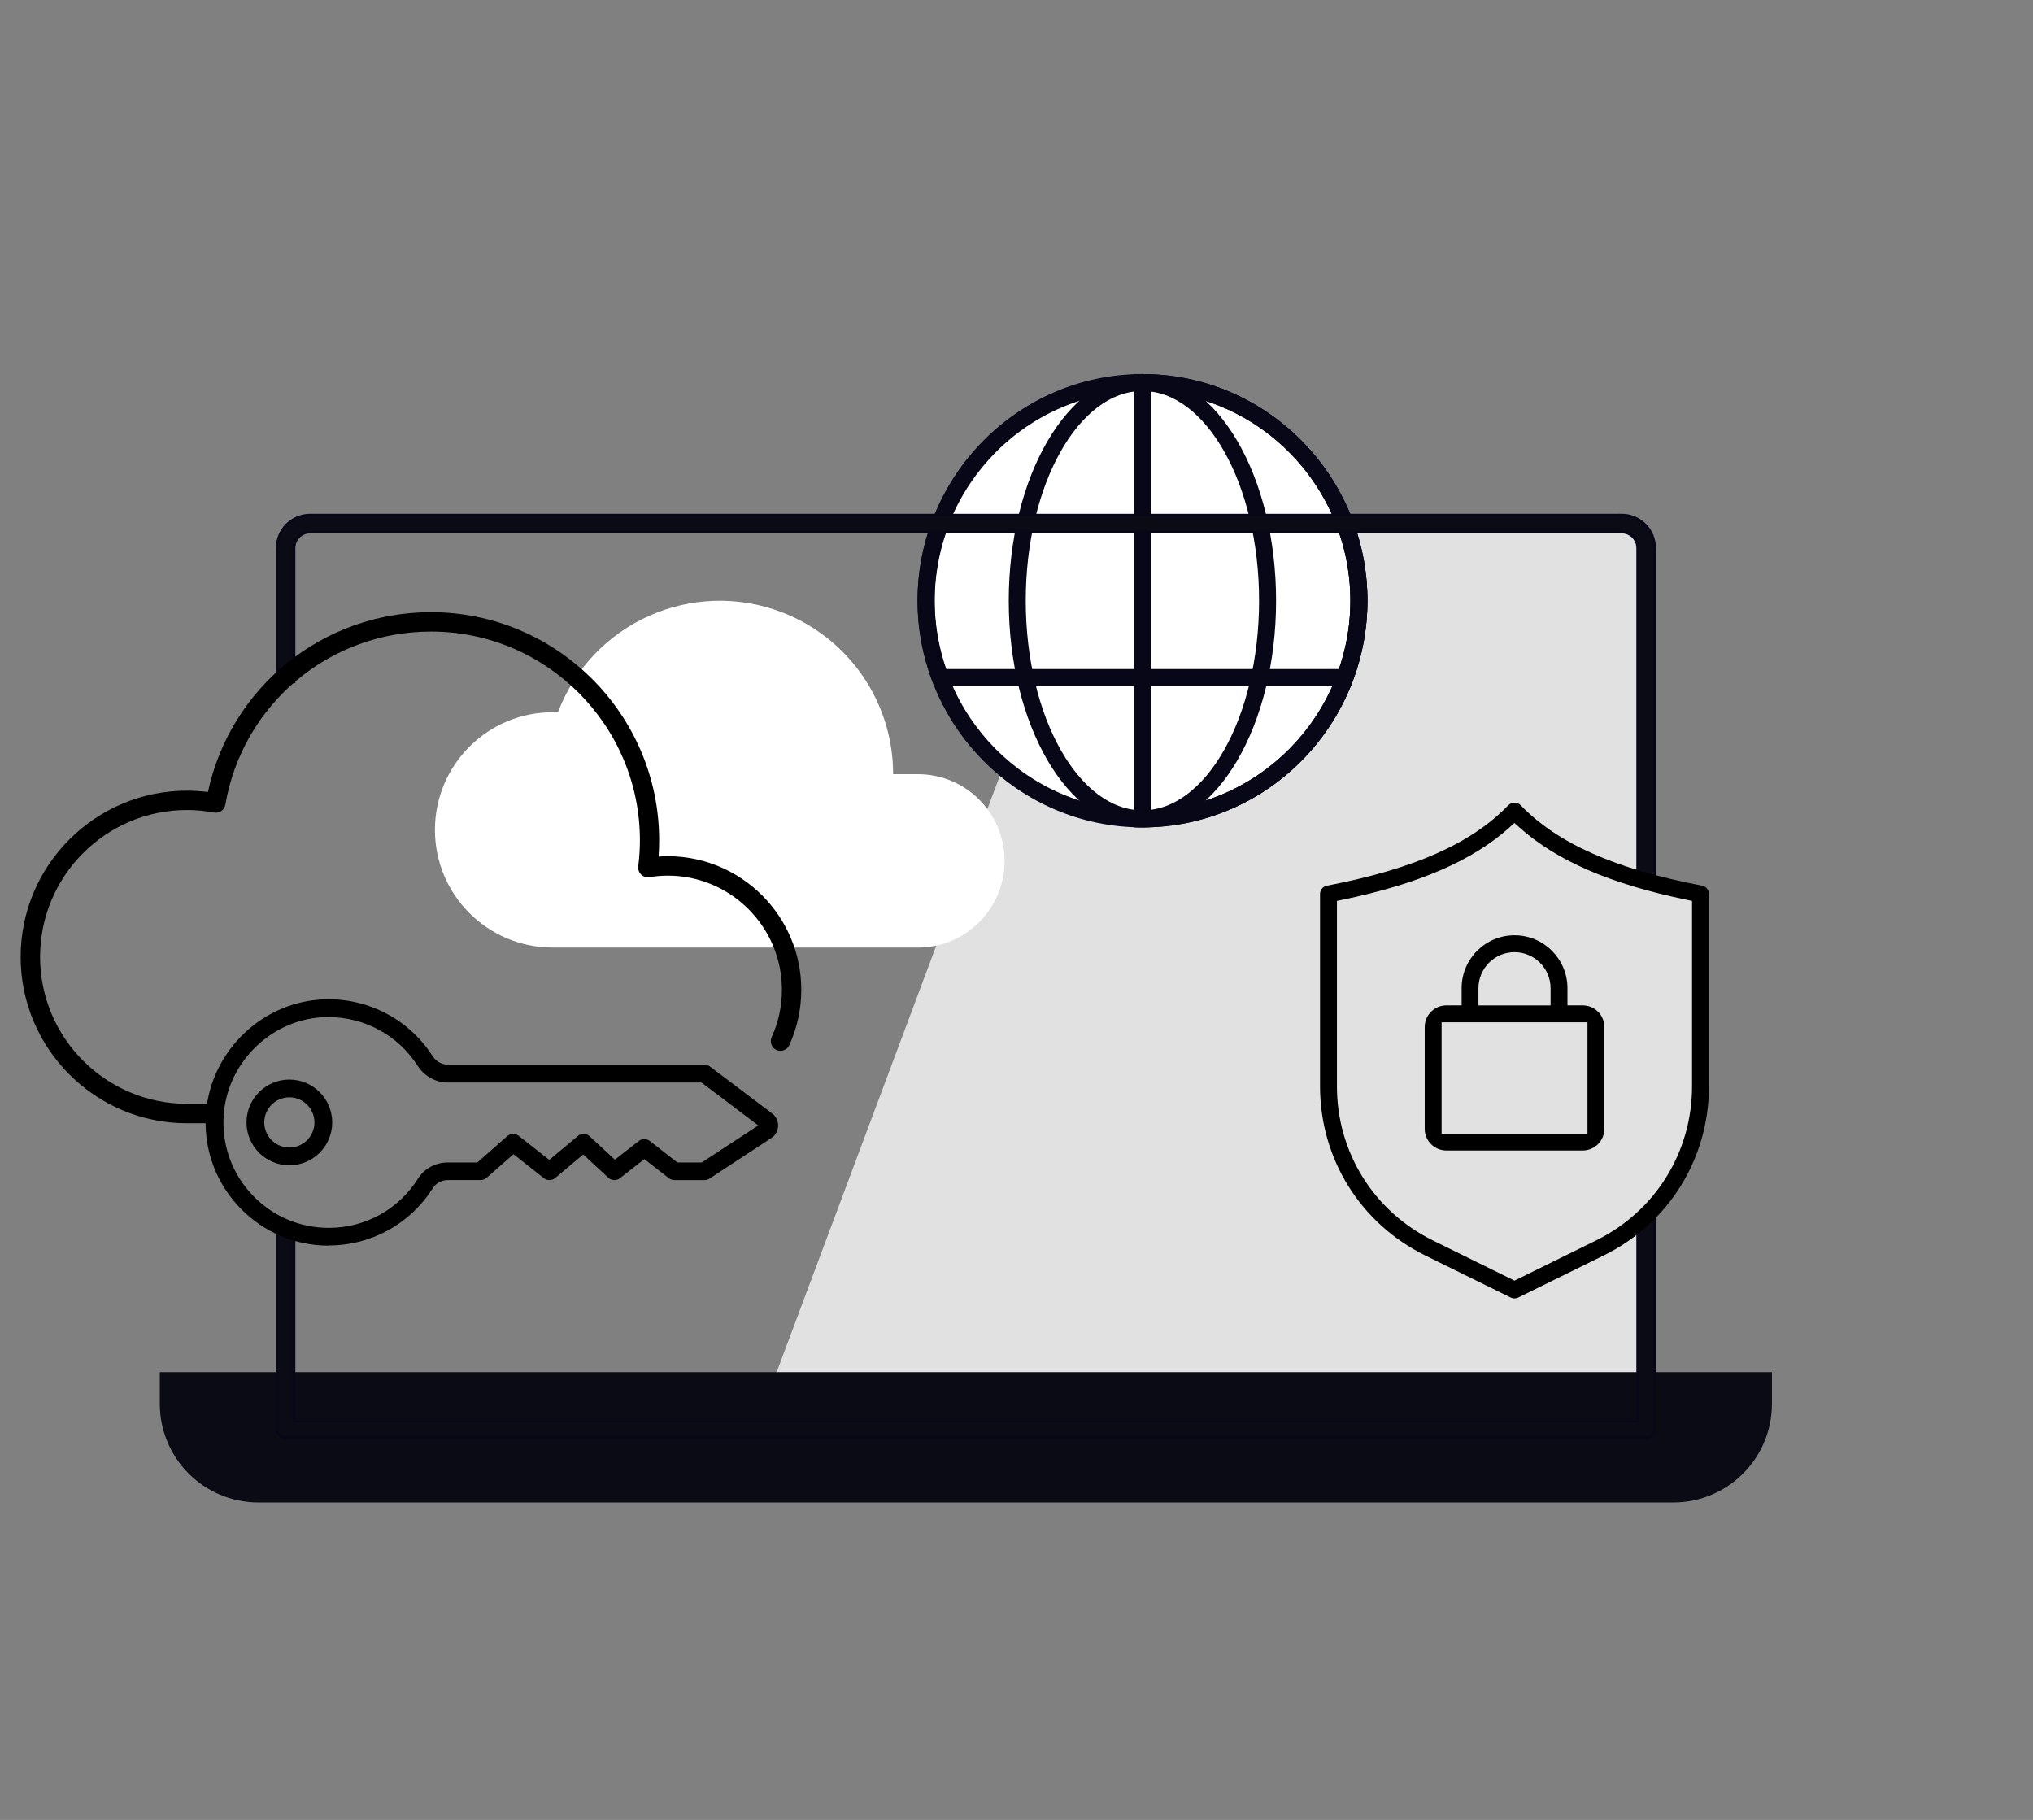 <?xml version="1.0" encoding="UTF-8"?>
<svg id="Laag_1" data-name="Laag 1" xmlns="http://www.w3.org/2000/svg" viewBox="0 0 351.5 314.65">
  <rect x="0" y="0" width="351.5" height="314.65" fill="#808080" stroke="none"/>
  <defs>
    <style>
      .cls-1 {
        fill: #080717;
      }

      .cls-1, .cls-2, .cls-3 {
        stroke: #080717;
        stroke-miterlimit: 10;
      }

      .cls-2, .cls-4 {
        fill: #fff;
      }

      .cls-5 {
        fill: #000;
      }

      .cls-5, .cls-6, .cls-4, .cls-7 {
        stroke-width: 0px;
      }

      .cls-6 {
        fill: #e1e1e1;
      }

      .cls-3 {
        stroke-width: .5px;
      }

      .cls-3, .cls-7 {
        fill: #0b0b15;
      }
    </style>
  </defs>
  <polygon class="cls-6" points="131.42 244.88 284.37 243.86 284.69 94.75 280.46 90.52 189.19 90.52 131.42 244.88"/>
  <path id="Path_1775" data-name="Path 1775" class="cls-7" d="M27.63,237.23v5.53c.03,9.38,7.62,16.97,17,17h244.73c9.38-.03,16.97-7.62,17-17v-5.53H27.63Z"/>
  <g>
    <g>
      <path class="cls-2" d="M234.95,103.85c0,20.83-16.76,37.72-37.42,37.72s-37.42-16.89-37.42-37.72,16.75-37.72,37.42-37.72,37.42,16.89,37.42,37.72Z"/>
      <path class="cls-1" d="M197.53,142.55c-21.17,0-38.39-17.36-38.39-38.69s17.22-38.69,38.39-38.69,38.39,17.36,38.39,38.69-17.22,38.69-38.39,38.69ZM197.53,67.1c-20.1,0-36.45,16.49-36.45,36.75s16.35,36.75,36.45,36.75,36.45-16.49,36.45-36.75-16.35-36.75-36.45-36.75Z"/>
    </g>
    <path class="cls-1" d="M197.53,142.55c-12.47,0-22.62-17.36-22.62-38.69s10.15-38.69,22.62-38.69,22.6,17.36,22.6,38.69-10.14,38.69-22.6,38.69ZM197.53,67.1c-11.4,0-20.68,16.49-20.68,36.75s9.28,36.75,20.68,36.75,20.66-16.49,20.66-36.75-9.27-36.75-20.66-36.75Z"/>
    <path class="cls-1" d="M197.53,142.55h-.97v-77.38h.97c21.17,0,38.39,17.36,38.39,38.69s-17.22,38.69-38.39,38.69ZM198.5,67.12v73.48c19.65-.52,35.48-16.8,35.48-36.74s-15.83-36.22-35.48-36.74Z"/>
    <path class="cls-1" d="M233.18,118.12h-71.31l-.24-.63c-1.65-4.43-2.49-9.02-2.49-13.64s.84-9.21,2.5-13.64l.24-.63h71.31l.24.63c1.66,4.43,2.5,9.02,2.5,13.64s-.84,9.21-2.5,13.64l-.24.63ZM163.23,116.18h68.61c1.43-4.02,2.15-8.16,2.15-12.33s-.72-8.31-2.15-12.33h-68.6c-1.42,4.01-2.14,8.16-2.14,12.33s.72,8.31,2.14,12.33Z"/>
  </g>
  <path class="cls-3" d="M280.4,89.08H53.61c-3.13,0-5.67,2.54-5.67,5.67v23.12h2.88v-23.12c0-1.54,1.25-2.78,2.78-2.78h226.79c1.54,0,2.78,1.25,2.78,2.78v150.94H50.82v-33.44h-2.88v34.88c0,.8.65,1.44,1.44,1.44h235.24s0,0,0,0c.8,0,1.44-.65,1.44-1.44V94.74c0-3.13-2.54-5.67-5.67-5.67Z"/>
  <g>
    <path class="cls-5" d="M56.85,215.36c-5.81,0-11.24-2.3-15.29-6.47-4.05-4.17-6.18-9.67-6-15.49.33-10.82,9.03-19.86,19.82-20.59,7.79-.52,15.21,3.22,19.41,9.77.6.94,1.59,1.49,2.65,1.49h44.37c.33,0,.66.11.93.31l10.77,8.14c.67.51,1.06,1.31,1.03,2.15-.03.84-.46,1.62-1.17,2.08l-10.71,7.03c-.25.16-.54.25-.84.25h-5.22c-.34,0-.68-.11-.95-.33l-4.24-3.3-4.24,3.31c-.59.46-1.44.43-1.99-.09l-4.34-4.02-4.86,4.07c-.56.47-1.37.48-1.94.03l-5.26-4.15-4.65,4.09c-.28.25-.64.38-1.02.38h-5.68c-1.05,0-2.04.53-2.58,1.37-3.93,6.23-10.67,9.94-18.02,9.94ZM56.82,175.84c-.41,0-.82.01-1.23.04-9.22.62-16.67,8.36-16.95,17.61-.15,4.98,1.67,9.69,5.13,13.26,3.46,3.57,8.11,5.54,13.08,5.54,6.29,0,12.05-3.18,15.42-8.51,1.11-1.76,3.04-2.8,5.17-2.8h5.1l5.17-4.56c.56-.49,1.38-.51,1.97-.05l5.29,4.17,4.94-4.14c.59-.5,1.46-.48,2.03.05l4.37,4.05,4.15-3.24c.55-.43,1.33-.43,1.89,0l4.76,3.72h4.23l9.76-6.4-9.81-7.42h-43.85c-2.11,0-4.07-1.09-5.24-2.91-3.37-5.26-9.18-8.4-15.38-8.4Z"/>
    <path class="cls-5" d="M50.03,201.47c-4.09,0-7.41-3.32-7.41-7.41s3.32-7.41,7.41-7.41,7.41,3.32,7.41,7.41-3.32,7.41-7.41,7.41ZM50.03,189.72c-2.39,0-4.34,1.95-4.34,4.34s1.95,4.34,4.34,4.34,4.34-1.95,4.34-4.34-1.95-4.34-4.34-4.34Z"/>
  </g>
  <path id="Path_1883" data-name="Path 1883" class="cls-4" d="M95.54,163.82c-11.23,0-20.34-9.11-20.34-20.34s9.11-20.34,20.34-20.34h.93c5.9-15.46,23.22-23.2,38.68-17.3,11.61,4.43,19.28,15.58,19.27,28.01h4.28c8.28,0,14.99,6.71,14.99,14.99s-6.71,14.99-14.99,14.99h-63.16Z"/>
  <path class="cls-5" d="M37.07,194.2h-4.75c-15.85,0-28.75-12.9-28.75-28.75s12.9-28.75,28.75-28.75c1.2,0,2.42.08,3.63.23,3.9-18.11,19.86-31.09,38.56-31.09,21.76,0,39.46,17.7,39.46,39.46,0,.92-.03,1.85-.1,2.79.53-.04,1.06-.06,1.58-.06,12.73,0,23.09,10.36,23.09,23.09,0,3.34-.7,6.56-2.07,9.58-.38.84-1.38,1.21-2.22.83-.84-.38-1.21-1.38-.83-2.22,1.18-2.58,1.77-5.33,1.77-8.19,0-10.88-8.85-19.73-19.73-19.73-1.04,0-2.11.09-3.18.26-.53.09-1.05-.08-1.43-.45-.38-.37-.56-.89-.5-1.42.19-1.51.29-3.02.29-4.48,0-19.91-16.2-36.11-36.11-36.11-17.62,0-32.58,12.59-35.57,29.93-.08.44-.33.84-.7,1.09-.37.26-.83.35-1.27.27-1.55-.29-3.11-.44-4.66-.44-14.01,0-25.4,11.39-25.4,25.4s11.39,25.4,25.4,25.4h4.75c.93,0,1.68.75,1.68,1.68s-.75,1.68-1.68,1.68Z"/>
  <polyline class="cls-6" points="277.38 150.3 288.16 153.39 294.1 154.69 294.1 183.4 293.26 196 290.06 203.09 286.15 208.67 279.15 214.95"/>
  <g>
    <path class="cls-5" d="M250.07,198.91c-2.06,0-3.74-1.68-3.74-3.74v-17.61c0-2.06,1.68-3.74,3.74-3.74h2.64v-2.97c0-5.05,4.11-9.15,9.15-9.15s9.15,4.11,9.15,9.15v2.97h2.64c2.06,0,3.74,1.68,3.74,3.74v17.61c0,2.06-1.68,3.74-3.74,3.74h-23.57ZM249.25,196h25.22v-19.26h-25.22v19.26ZM261.86,164.62c-3.44,0-6.24,2.8-6.24,6.24v2.97h12.47v-2.97c0-3.44-2.8-6.24-6.24-6.24Z"/>
    <path class="cls-5" d="M261.86,224.49c-.22,0-.45-.05-.65-.15l-14.78-7.28c-11.23-5.53-18.2-16.74-18.2-29.25v-33.25c0-.7.5-1.3,1.18-1.43,15.06-2.89,25.03-7.31,31.39-13.93.25-.26.63-.41,1.05-.41s.8.15,1.05.41c6.36,6.61,16.33,11.04,31.39,13.93.69.13,1.18.73,1.18,1.43v33.25c0,12.52-6.97,23.73-18.2,29.25l-14.78,7.28c-.2.1-.42.15-.64.15ZM261.05,143.01c-6.48,5.8-15.67,9.79-28.93,12.55l-.97.2v32.05c0,11.4,6.35,21.6,16.57,26.64l14.13,6.96,14.13-6.96c10.22-5.04,16.57-15.24,16.57-26.64v-32.05l-.97-.2c-13.25-2.76-22.44-6.75-28.93-12.55l-.81-.72-.81.72Z"/>
  </g>
</svg>